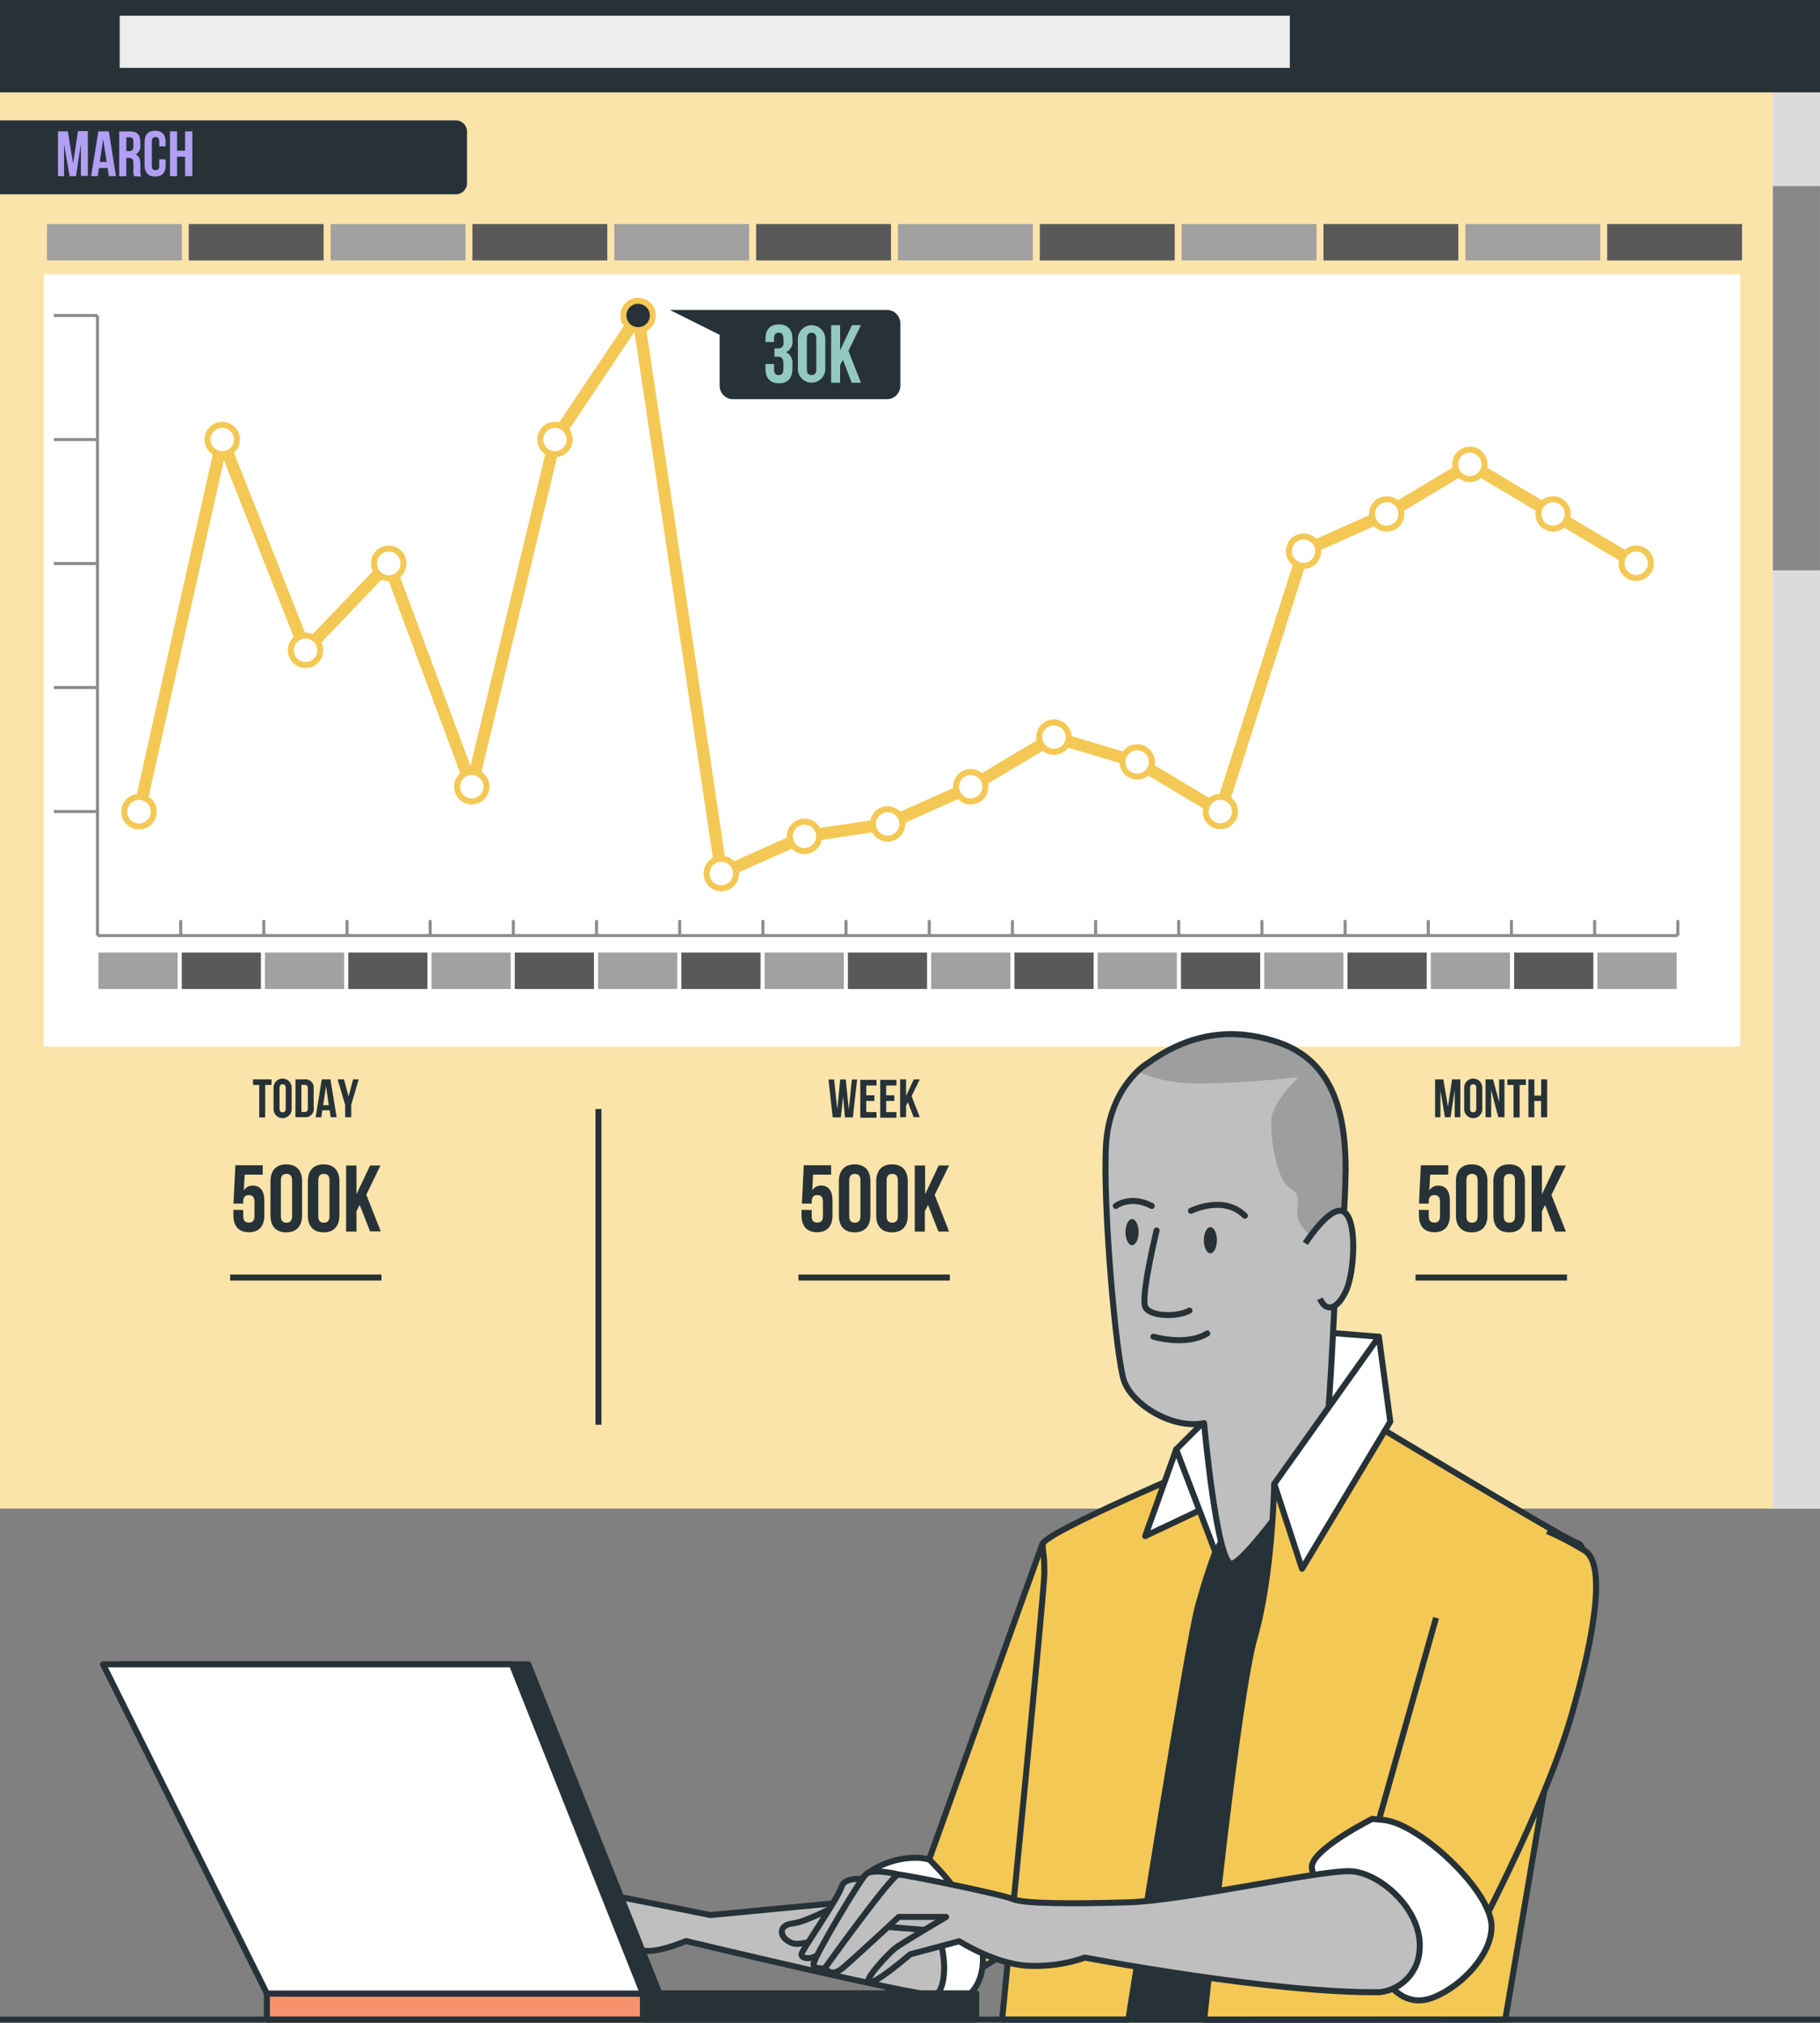 <svg xmlns="http://www.w3.org/2000/svg" width="324" height="360" viewBox="0 0 324 360"><rect x="0" y="0" width="324" height="360" fill="#808080" stroke="none"/><defs><clipPath id="clppth_1"><path d="M204.16 189.31s-6.69 4.07-7.27 14.55c-.58 10.47 1.74 37.52 3.2 41.84s8.73 8.73 14.26 7.56c0 0 2.32 25.6 4.98 25.02s16.29-18.93 16.87-24.14 1.37-22.07 1.37-22.07c1.18-7.9 1.84-15.87 1.99-23.85 0-10.76-2.62-19.49-11.95-22.69-9.33-3.21-17.05-.87-23.44 3.79Z" style="fill:none"/></clipPath><style>.cls-1{fill:#f4c854}.cls-2{stroke:#8c8c8c;stroke-width:.54px}.cls-2,.cls-3,.cls-4,.cls-5,.cls-6{fill:none}.cls-2,.cls-3,.cls-6{stroke-miterlimit:10}.cls-8,.cls-9,.cls-10,.cls-1,.cls-3,.cls-4,.cls-5,.cls-7{stroke-width:1.07px}.cls-8,.cls-9,.cls-10,.cls-1,.cls-3,.cls-4,.cls-5{stroke:#263238}.cls-10,.cls-7{fill:#fff}.cls-8,.cls-9,.cls-10,.cls-1,.cls-4,.cls-5,.cls-7{stroke-linejoin:round}.cls-4,.cls-6,.cls-7{stroke-linecap:round}.cls-6,.cls-7{stroke:#f4c854}.cls-9,.cls-11{fill:#263238}.cls-8{fill:#bfbfbf}.cls-12{fill:#595959}.cls-6{stroke-width:2.15px}.cls-13{fill:#b29ff4}.cls-14{fill:#a1a1a1}.cls-15{fill:#93c9c1}</style></defs><g><path d="M0 0h324v268.47H0z" style="fill:#f4c854"/><path d="M0 0h324v268.47H0z" style="fill:#fff;isolation:isolate;opacity:.5"/><path d="M7.79 48.81h302v137.46h-302z" style="fill:#fff"/><path d="M17.35 166.5h281.34M17.35 166.5v-2.76M32.17 166.5v-2.76M46.97 166.5v-2.76M61.78 166.5v-2.76M76.58 166.5v-2.76M91.39 166.5v-2.76M106.2 166.5v-2.76M121 166.5v-2.76M135.81 166.5v-2.76M150.61 166.5v-2.76M165.43 166.5v-2.76M180.23 166.5v-2.76M195.04 166.5v-2.76M209.84 166.5v-2.76M224.65 166.5v-2.76M239.46 166.5v-2.76M254.26 166.5v-2.76M269.07 166.5v-2.76M283.88 166.5v-2.76M298.69 166.5v-2.76M17.35 166.5V56.15M17.35 166.5h7.04M17.35 144.43H9.59M17.35 122.36H9.59M17.35 100.29H9.59M17.35 78.23H9.59M17.35 56.15H9.59" class="cls-2"/><path d="m39.57 78.23-14.81 66.2M54.38 115.74 39.57 78.23M69.18 100.29l-14.8 15.45M83.98 140.01l-14.8-39.72M98.8 78.23l-14.82 61.78M113.6 56.15 98.8 78.23M128.41 155.46 113.6 56.15M143.21 148.85l-14.8 6.61M158.02 146.64l-14.81 2.21M172.83 140.01l-14.81 6.63M187.63 131.19l-14.8 8.82M202.44 135.6l-14.81-4.41M217.24 144.43l-14.8-8.83M232.06 98.08l-14.82 46.35M246.86 91.47l-14.8 6.61M261.66 82.64l-14.8 8.83M276.47 91.47l-14.81-8.83M291.28 100.29l-14.81-8.82" class="cls-6"/><path d="M24.76 141.82c1.44 0 2.61 1.18 2.6 2.62v.02h0c0 1.45-1.17 2.62-2.62 2.62h0c-1.44 0-2.61-1.17-2.61-2.61q0 0 0 0h0a2.61 2.61 0 0 1 2.58-2.64h.05ZM39.57 75.61c1.44 0 2.61 1.17 2.61 2.61q0 0 0 0h0c0 1.44-1.17 2.61-2.61 2.61h0c-1.44 0-2.61-1.16-2.62-2.6q0 0 0 0h0c0-1.45 1.17-2.62 2.62-2.62M54.38 113.12c1.45 0 2.62 1.17 2.62 2.62h0c0 1.44-1.17 2.61-2.61 2.61q0 0 0 0h0c-1.44 0-2.61-1.16-2.62-2.6q0 0 0 0h0c0-1.45 1.17-2.62 2.62-2.62h0ZM69.2 97.63c1.45 0 2.62 1.17 2.62 2.62h0a2.616 2.616 0 0 1-2.58 2.66h-.04 0c-1.45 0-2.62-1.17-2.62-2.62h0a2.616 2.616 0 0 1 2.58-2.66zM83.98 137.4c1.44 0 2.61 1.16 2.62 2.6q0 0 0 0h0c0 1.45-1.17 2.62-2.62 2.62h0c-1.44 0-2.61-1.17-2.61-2.61q0 0 0 0h0c0-1.44 1.17-2.61 2.61-2.61M98.8 75.61c1.44 0 2.61 1.17 2.61 2.61q0 0 0 0h0c0 1.44-1.17 2.61-2.61 2.61h0c-1.44 0-2.61-1.16-2.62-2.6q0 0 0 0h0c0-1.45 1.17-2.62 2.62-2.62" class="cls-7"/><path d="M113.6 53.54c1.44 0 2.61 1.16 2.62 2.6q0 0 0 0h0c0 1.45-1.17 2.62-2.62 2.62h0c-1.45 0-2.62-1.17-2.62-2.62h0c0-1.44 1.17-2.61 2.61-2.61q0 0 0 0Z" style="stroke-width:1.07px;stroke-linejoin:round;stroke-linecap:round;stroke:#f4c854;fill:#263238"/><path d="M128.41 152.84c1.45 0 2.62 1.17 2.62 2.62h0c0 1.45-1.17 2.62-2.62 2.62h0c-1.45 0-2.62-1.17-2.62-2.62h0c0-1.45 1.17-2.62 2.62-2.62M143.21 146.23c1.45 0 2.62 1.17 2.62 2.62h0c0 1.44-1.17 2.61-2.61 2.61q0 0 0 0h0c-1.44 0-2.61-1.17-2.61-2.61h0c0-1.44 1.16-2.61 2.6-2.62q0 0 0 0M158.02 144.02c1.44 0 2.61 1.17 2.61 2.61q0 0 0 0h0c0 1.44-1.16 2.61-2.6 2.62q0 0 0 0h0c-1.45 0-2.62-1.17-2.62-2.62h0c0-1.45 1.17-2.62 2.62-2.62h0ZM172.81 137.4c1.44 0 2.61 1.17 2.61 2.61h0c0 1.44-1.16 2.61-2.6 2.62q0 0 0 0h0c-1.45 0-2.62-1.17-2.62-2.62h0c0-1.44 1.17-2.61 2.61-2.61q0 0 0 0M187.63 128.58c1.44 0 2.61 1.16 2.62 2.6q0 0 0 0h0c0 1.45-1.17 2.62-2.62 2.62h0c-1.45 0-2.62-1.17-2.62-2.62h0c0-1.44 1.17-2.61 2.61-2.61q0 0 0 0ZM202.44 132.99c1.44 0 2.61 1.16 2.62 2.6q0 0 0 0h0c0 1.45-1.17 2.62-2.62 2.62h0c-1.44 0-2.61-1.17-2.61-2.61q0 0 0 0h0c0-1.44 1.17-2.61 2.61-2.61M217.24 141.82c1.44 0 2.61 1.16 2.62 2.6q0 0 0 0h0c0 1.44-1.16 2.61-2.6 2.62h-.02 0a2.603 2.603 0 0 1-2.59-2.59h0a2.61 2.61 0 0 1 2.58-2.64h.01ZM232.06 95.47c1.44 0 2.61 1.17 2.61 2.61h0c0 1.44-1.16 2.61-2.6 2.62q0 0 0 0h0c-1.45 0-2.62-1.17-2.62-2.62h0c0-1.44 1.17-2.61 2.61-2.61q0 0 0 0M246.86 88.85c1.45 0 2.62 1.17 2.62 2.62h0c0 1.44-1.17 2.61-2.61 2.61q0 0 0 0h0c-1.44 0-2.61-1.16-2.62-2.6q0 0 0 0h0c0-1.45 1.17-2.62 2.62-2.62h0ZM261.66 80.02c1.45 0 2.62 1.17 2.62 2.62h0c0 1.44-1.17 2.61-2.61 2.61q0 0 0 0h0c-1.44 0-2.61-1.17-2.61-2.61h0c0-1.44 1.16-2.61 2.6-2.62q0 0 0 0M276.47 88.85c1.45 0 2.62 1.17 2.62 2.62h0c0 1.44-1.17 2.61-2.61 2.61q0 0 0 0h0c-1.44 0-2.61-1.17-2.61-2.61h0c0-1.44 1.16-2.61 2.6-2.62q0 0 0 0M291.28 97.63c1.44 0 2.61 1.17 2.61 2.61q0 0 0 0h0c0 1.44-1.16 2.61-2.6 2.62q0 0 0 0h0c-1.45 0-2.62-1.17-2.62-2.62h0c0-1.45 1.17-2.62 2.62-2.62h0Z" class="cls-7"/><path d="M315.62 0h8.37v268.47h-8.37z" style="fill:#dbdbdb"/><path d="M315.62 33.12h8.37v68.38h-8.37z" style="fill:#878787"/><path d="M0 0h324v16.44H0zM0 21.43h81.15c1.1 0 1.99.89 1.99 1.99v9.17c0 1.1-.89 1.99-1.99 1.99H0z" class="cls-11"/><path d="m13.02 29.03.87-5.7h1.75v7.97H14.4v-5.7l-.87 5.75H12.4l-1-5.67v5.67h-1.08v-7.97h1.75l.93 5.65ZM20.64 31.35h-1.26l-.22-1.45h-1.54l-.22 1.45h-1.18l1.29-7.97h1.87zm-2.88-2.54h1.22l-.61-4.05zM23.86 31.35c-.1-.32-.14-.66-.11-1v-1.26c0-.75-.26-1-.83-1h-.44v3.27h-1.26v-7.97h1.9c1.31 0 1.86.61 1.86 1.84v.64c.09.66-.24 1.31-.83 1.62.63.26.84.87.84 1.7v1.25c-.03.34.02.68.14 1l-1.29-.1Zm-1.37-6.87v2.42h.5c.47 0 .75-.2.75-.85v-.79c0-.58-.19-.83-.64-.83l-.61.04ZM29.49 28.36v1.07c0 1.29-.64 1.99-1.87 1.99s-1.88-.74-1.88-1.99v-4.17c0-1.29.64-1.99 1.88-1.99s1.87.73 1.87 1.99v.79h-1.14v-.87c0-.57-.26-.79-.66-.79s-.66.22-.66.79v4.33c0 .58.26.78.66.78s.66-.2.66-.78v-1.15zM31.52 31.35h-1.26v-7.97h1.26v3.44h1.43v-3.44h1.29v7.97h-1.29v-3.46h-1.43z" class="cls-13"/><path d="M21.31 2.8h208.31v9.28H21.31z" style="fill:#ededed"/><path d="M17.52 169.53h14.1v6.48h-14.1z" class="cls-14"/><path d="M32.35 169.53h14.1v6.48h-14.1z" class="cls-12"/><path d="M47.17 169.53h14.1v6.48h-14.1z" class="cls-14"/><path d="M62 169.53h14.1v6.48H62z" class="cls-12"/><path d="M76.82 169.53h14.1v6.48h-14.1z" class="cls-14"/><path d="M91.64 169.53h14.1v6.48h-14.1z" class="cls-12"/><path d="M106.47 169.53h14.1v6.48h-14.1z" class="cls-14"/><path d="M121.29 169.53h14.1v6.48h-14.1z" class="cls-12"/><path d="M136.12 169.53h14.1v6.48h-14.1z" class="cls-14"/><path d="M150.94 169.53h14.1v6.48h-14.1z" class="cls-12"/><path d="M165.77 169.53h14.1v6.48h-14.1z" class="cls-14"/><path d="M180.59 169.53h14.1v6.48h-14.1z" class="cls-12"/><path d="M195.41 169.53h14.1v6.48h-14.1z" class="cls-14"/><path d="M210.24 169.53h14.1v6.48h-14.1z" class="cls-12"/><path d="M225.06 169.53h14.1v6.48h-14.1z" class="cls-14"/><path d="M239.89 169.53h14.1v6.48h-14.1z" class="cls-12"/><path d="M254.71 169.53h14.1v6.48h-14.1z" class="cls-14"/><path d="M269.55 169.53h14.1v6.48h-14.1z" class="cls-12"/><path d="M284.37 169.53h14.1v6.48h-14.1zM8.36 39.87h24.01v6.48H8.36z" class="cls-14"/><path d="M33.6 39.87h24.01v6.48H33.6z" class="cls-12"/><path d="M58.86 39.87h24.01v6.48H58.86z" class="cls-14"/><path d="M84.1 39.87h24.01v6.48H84.1z" class="cls-12"/><path d="M109.36 39.87h24.01v6.48h-24.01z" class="cls-14"/><path d="M134.61 39.87h24.01v6.48h-24.01z" class="cls-12"/><path d="M159.86 39.87h24.01v6.48h-24.01z" class="cls-14"/><path d="M185.11 39.87h24.01v6.48h-24.01z" class="cls-12"/><path d="M210.36 39.87h24.01v6.48h-24.01z" class="cls-14"/><path d="M235.61 39.87h24.01v6.48h-24.01z" class="cls-12"/><path d="M260.87 39.87h24.01v6.48h-24.01z" class="cls-14"/><path d="M286.11 39.87h24.01v6.48h-24.01z" class="cls-12"/><path d="M157.87 55.16h-38.63l8.87 4.43v9.06c0 1.33 1.07 2.4 2.4 2.4h27.37c1.33 0 2.4-1.07 2.4-2.4V57.56c0-1.33-1.07-2.4-2.4-2.4Z" class="cls-11"/><path d="M139.47 60.38c0-.92-.33-1.17-.84-1.17s-.84.28-.84 1v.66h-1.52v-.56c0-1.63.82-2.57 2.4-2.57s2.4.94 2.4 2.57v.27c.13.87-.33 1.73-1.13 2.1.8.4 1.25 1.27 1.13 2.15v.81c0 1.64-.82 2.58-2.4 2.58s-2.4-.94-2.4-2.58v-.85h1.52v.96c0 .74.32 1 .84 1s.84-.25.84-1.16v-.81c0-1-.33-1.31-1.06-1.31h-.55v-1.46h.64c.6 0 1-.26 1-1.09l-.03-.55ZM142.04 60.32c0-1.35 1.09-2.44 2.44-2.44s2.44 1.09 2.44 2.44v5.34c0 1.35-1.09 2.44-2.44 2.44s-2.44-1.09-2.44-2.44zm1.6 5.43c0 .74.33 1 .84 1s.84-.28.84-1v-5.53c0-.73-.33-1-.84-1s-.84.28-.84 1zM150.06 64.03l-.5.94v3.15h-1.6V57.87h1.6v4.47l2.11-4.47h1.6l-2.23 4.57 2.23 5.68h-1.65l-1.56-4.08Z" class="cls-15"/><path d="M43.3 215.34v1.1c0 .84.37 1.14 1 1.14s1-.3 1-1.14v-2.59c0-.84-.37-1.16-1-1.16s-1 .32-1 1.16v.35h-1.74l.34-6.82h4.87v1.67h-3.21l-.16 2.81c.34-.56.96-.89 1.61-.86 1.36 0 2.05 1 2.05 2.69v2.62c0 1.88-.94 2.99-2.75 2.99s-2.76-1.08-2.76-2.99v-1l1.74.03ZM48.15 210.21c0-1.88 1-2.99 2.81-2.99s2.81 1.08 2.81 2.99v6.12c0 1.88-1 2.99-2.81 2.99s-2.81-1.08-2.81-2.99zm1.85 6.23c0 .84.37 1.16 1 1.16s1-.32 1-1.16v-6.36c0-.84-.37-1.16-1-1.16s-1 .32-1 1.16zM54.81 210.21c0-1.88 1-2.99 2.8-2.99s2.81 1.08 2.81 2.99v6.12c0 1.88-1 2.99-2.81 2.99s-2.8-1.08-2.8-2.99zm1.85 6.23c0 .84.37 1.16 1 1.16s1-.32 1-1.16v-6.36c0-.84-.37-1.16-1-1.16s-1 .32-1 1.16zM64.04 214.45l-.58 1.08v3.65h-1.84v-11.76h1.84v5.12l2.42-5.12h1.85l-2.52 5.2 2.57 6.52h-1.9l-1.84-4.68Z" class="cls-11"/><path d="M40.97 227.36h26.94" class="cls-3"/><path d="M144.5 215.34v1.1c0 .84.37 1.14 1 1.14s1-.3 1-1.14v-2.59c0-.84-.37-1.16-1-1.16s-1 .32-1 1.16v.35h-1.75l.34-6.82h4.87v1.67h-3.21l-.15 2.81c.33-.57.96-.9 1.61-.86 1.35 0 1.99 1 1.99 2.69v2.62c0 1.88-.94 2.99-2.75 2.99s-2.76-1.08-2.76-2.99v-1l1.8.03ZM149.34 210.21c0-1.88 1-2.99 2.8-2.99s2.81 1.08 2.81 2.99v6.12c0 1.88-1 2.99-2.81 2.99s-2.8-1.08-2.8-2.99zm1.84 6.23c0 .84.37 1.16 1 1.16s1-.32 1-1.16v-6.36c0-.84-.37-1.16-1-1.16s-1 .32-1 1.16zM155.99 210.21c0-1.88 1-2.99 2.8-2.99s2.81 1.08 2.81 2.99v6.12c0 1.88-1 2.99-2.81 2.99s-2.8-1.08-2.8-2.99zm1.85 6.23c0 .84.37 1.16 1 1.16s1-.32 1-1.16v-6.36c0-.84-.37-1.16-1-1.16s-1 .32-1 1.16zM165.22 214.45l-.58 1.08v3.65h-1.79v-11.76h1.84v5.12l2.42-5.12h1.85l-2.57 5.24 2.57 6.52h-1.9l-1.84-4.72Z" class="cls-11"/><path d="M142.14 227.36h26.95" class="cls-3"/><path d="M254.35 215.34v1.1c0 .84.37 1.14 1 1.14s1-.3 1-1.14v-2.59c0-.84-.37-1.16-1-1.16s-1 .32-1 1.16v.35h-1.74l.33-6.82h4.88v1.67h-3.22l-.15 2.81c.34-.56.96-.89 1.61-.86 1.36 0 2.05 1 2.05 2.69v2.62c0 1.88-.95 2.99-2.76 2.99s-2.75-1.08-2.75-2.99v-1l1.74.03ZM259.19 210.21c0-1.88 1-2.99 2.81-2.99s2.8 1.08 2.8 2.99v6.12c0 1.88-1 2.99-2.8 2.99s-2.81-1.08-2.81-2.99zm1.86 6.23c0 .84.37 1.16 1 1.16s1-.32 1-1.16v-6.36c0-.84-.37-1.16-1-1.16s-1 .32-1 1.16zM265.85 210.21c0-1.88 1-2.99 2.81-2.99s2.81 1.08 2.81 2.99v6.12c0 1.88-1 2.99-2.81 2.99s-2.81-1.08-2.81-2.99zm1.85 6.23c0 .84.37 1.16 1 1.16s1-.32 1-1.16v-6.36c0-.84-.37-1.16-1-1.16s-1 .32-1 1.16zM275.07 214.45l-.57 1.08v3.65h-1.84v-11.76h1.84v5.12l2.42-5.12h1.84l-2.57 5.24 2.57 6.52h-1.89l-1.8-4.72Z" class="cls-11"/><path d="M252 227.36h26.96M106.54 197.37v56.19M216.58 197.37v56.19" class="cls-3"/><path d="M45.05 192.09h3.28v1h-1.12v5.78h-1.06v-5.78h-1.11v-1ZM48.7 193.7a1.614 1.614 0 1 1 3.22-.26v3.81a1.614 1.614 0 1 1-3.22.26v-3.81m1.06 3.58c0 .49.21.67.55.67s.55-.18.55-.67v-3.64c0-.49-.21-.67-.55-.67s-.55.18-.55.67zM52.6 192.09h1.65c.8-.08 1.51.5 1.59 1.3.01.12 0 .24 0 .36v3.42c.12.79-.43 1.54-1.22 1.65q-.18.03-.36 0h-1.67l.02-6.74Zm1.06.99v4.81h.6c.34 0 .54-.17.54-.66v-3.51c0-.48-.2-.65-.54-.65h-.6ZM59.94 198.83h-1.07l-.18-1.23h-1.31l-.18 1.23h-1l1.08-6.74h1.55l1.1 6.74Zm-2.41-2.14h1l-.49-3.42zM61.43 196.6l-1.33-4.51h1.14l.81 3.07.81-3.07h1l-1.33 4.51v2.23h-1.08v-2.23ZM150.08 195.26l-.39 3.6h-1.45l-.75-6.74h1l.57 5.32.51-5.32h1l.53 5.36.55-5.36h.93l-.75 6.74h-1.41l-.32-3.6ZM154.21 194.93h1.45v1h-1.45v1.99h1.83v1h-2.89v-6.74h2.89v1h-1.83v1.76ZM157.76 194.93h1.45v1h-1.45v1.99h1.83v1h-2.89v-6.74h2.89v1h-1.83v1.76ZM161.63 196.14l-.33.62v2.07h-1.06v-6.74h1.06v2.94l1.38-2.94h1.06l-1.46 2.99 1.46 3.74h-1.09l-1.03-2.67ZM257.78 196.88l.72-4.79h1.47v6.74h-1V194l-.74 4.83h-1l-.8-4.77v4.77h-.95v-6.74h1.46l.82 4.79ZM260.66 193.7a1.614 1.614 0 1 1 3.22-.26v3.81a1.614 1.614 0 1 1-3.22.26v-3.81m1.05 3.58c0 .49.21.67.55.67s.55-.18.55-.67v-3.64c0-.49-.21-.67-.55-.67s-.55.18-.55.67zM265.46 193.95v4.88h-1v-6.74h1.33l1.09 4.03v-4.03h.95v6.74h-1.1l-1.28-4.88ZM268.36 192.09h3.28v1h-1.11v5.78h-1.09v-5.78h-1.11l.02-1ZM273.15 198.83h-1.06v-6.74h1.06v2.89h1.21v-2.89h1.07v6.74h-1.09v-2.89h-1.21z" class="cls-11"/></g><g><path d="m185.54 274.83-21.82 60.79 4.67 18.62 14.82-9.3 7.86-63.71z" class="cls-1"/><path d="M165.47 330.97s5.82 5.53 8.15 11.35 1.45 10.18-.88 12.5-5.82 2.33-10.17 2.33-10.18-12.21-10.77-18.32 9.06-9.31 13.67-7.86Z" class="cls-10"/><path d="M87.22 340.82s-9.88 4.65-9.02 5.53 7.56-2.33 9.02-2.62 3.21-3.46 0-2.91Z" class="cls-8"/><path d="M91.01 337.66s-3.2-.59-3.79.87-3.2 9.31-2.91 11.06 2.91-1.74 4.07-3.5 2.62-8.43 2.62-8.43Z" class="cls-8"/><path d="M97.09 337.66s-5.23-1.45-6.11 0-5.53 11.64-5.53 11.64-.58 1.16 1.99 0 9.64-11.64 9.64-11.64Z" class="cls-8"/><path d="m159.66 337.66-33.17 3.16s-22.98-4.65-25.59-4.98-5.24 1.75-6.41 3.5-8.43 11.05-8.43 11.05l1.74.59 10.18-8.15s5.52-.29 7.27-.29-4.98 3.79-6.97 4.07-4.36.58-4.07 1.74 5.53 1.45 6.69 1.45 9.3-2.91 9.3-2.91 1.99 0 4.65.29 7.27-1.74 7.27-1.74 41.3 9.89 44.21 9.59 3.11-15.44-6.69-17.37Z" class="cls-8"/><path d="M200.18 271.67s16.41-14.27 30.67-13.55 17.83 8.56 17.83 8.56l-12 92.65H194.6z" class="cls-9"/><path d="M178.39 359.42h22.48c1.42-9.08 10.44-66.02 12.31-73.24 1.32-4.96 2.98-9.82 4.98-14.55l-1.99-11.64s-30.54 12.8-30.54 14.83.29 1.17.29 5.24c-.08 3.77-6.56 69.57-7.52 79.35Z" class="cls-1"/><path d="m209.39 257.95-5.52 15.42 10.47-4.94z" class="cls-10"/><path d="m245.47 237.89-14.84-1.17-21.24 21.23 6.99 18.33 13.09-24.72h14.25z" class="cls-10"/><path d="M204.16 189.31s-6.69 4.07-7.27 14.55c-.58 10.47 1.74 37.52 3.2 41.84s8.73 8.73 14.26 7.56c0 0 2.32 25.6 4.98 25.02s16.29-18.93 16.87-24.14 1.37-22.07 1.37-22.07c1.18-7.9 1.84-15.87 1.99-23.85 0-10.76-2.62-19.49-11.95-22.69-9.33-3.21-17.05-.87-23.44 3.79Z" style="fill:#bfbfbf"/><g style="clip-path:url(#clppth_1)"><path d="M227.72 185.53c-9.31-3.2-17.17-.87-23.56 3.79-.57.37-1.1.8-1.58 1.28.46.29 3.9 2.23 11.01 2.23 7.66 0 17.58-1.14 17.58-1.14s-4.53 4.26-4.82 7.38.86 11.07 3.41 12.48.28 3.98 1.7 6.25 3.41 3.4 6.24.85c.68-.72 1.24-1.55 1.65-2.45.18-2.65.3-5.38.3-7.97 0-10.76-2.62-19.49-11.93-22.69Z" style="fill:#9e9e9e"/></g><path d="M204.16 189.31s-6.69 4.07-7.27 14.55c-.58 10.47 1.74 37.52 3.2 41.84s8.73 8.73 14.26 7.56c0 0 2.32 25.6 4.98 25.02s16.29-18.93 16.87-24.14 1.37-22.07 1.37-22.07c1.18-7.9 1.84-15.87 1.99-23.85 0-10.76-2.62-19.49-11.95-22.69-9.33-3.21-17.05-.87-23.44 3.79Z" class="cls-5"/><path d="M232.38 221.27s4.65-7.27 6.97-5.53 1.74 10.76.29 13.95-3.5 4.07-4.65 1.45" class="cls-8"/><path d="M205.9 218.98s-2.91 11.95-1.99 13.67 5.81 1.75 7.85.59M205.33 237.89s5.81 1.74 9.59-.58" class="cls-4"/><path d="M216.64 220.72c0 1.29-.52 2.33-1.17 2.33s-1.16-1.05-1.16-2.33.52-2.32 1.16-2.32 1.17 1.04 1.17 2.32M202.7 219.28c0 1.29-.53 2.33-1.17 2.33s-1.17-1.05-1.17-2.33.52-2.32 1.17-2.32 1.17 1.03 1.17 2.32" class="cls-11"/><path d="M198.63 214.62s2.62-1.99 6.4 0M212.01 215.49s5.82-2.91 9.6.87" class="cls-4"/><path d="M267.97 359.42c1.25-7.3 12.95-75.99 13.27-78.2s1.45-6.11-.58-6.68-37.24-21.82-37.24-21.82l-16.58 11.39s-.29 16.29-3.49 27.34c-2.99 10.37-8.31 61.7-8.97 68.01l53.58-.04Z" class="cls-1"/><path d="m226.85 264.07 4.94 15.12 15.71-26.18-2.03-15.12z" class="cls-10"/><path d="m255.65 287.92-11.35 40.14 16.58 20.07s13.95-25.6 18.93-43.05 5.53-27.06 2.33-29.09a51 51 0 0 0-6.69-3.5" class="cls-1"/><path d="M244.3 323.7s-10.47 5.24-10.76 8.44 9.02 13.09 11.34 17.45 5.53 7.85 10.47 5.82 10.18-7.56 10.18-12.51-7.27-12.5-12.5-16-6.98-2.91-8.73-3.2Z" class="cls-10"/><path d="M149.48 338.83s-5.82 3.21-8.44 3.5-2.33 2.62 0 3.49 10.47-3.2 12.21-3.2 15.42 1.17 18.33 1.45c2.91.29 4.65-2.62-2.62-4.98s-19.49-.26-19.49-.26Z" class="cls-8"/><path d="M155.92 334.73s-5.39-1.25-6.08 1-6.97 11.17-7.15 12.02 2.08 1.55 4.65-1.25 8.58-11.78 8.58-11.78Z" class="cls-8"/><path d="M159.95 333.59s-4.65-1.17-5.82 0-9.31 14.83-9.31 16 3.21.58 3.21.58l9.3-12.8 2.91-2.61z" class="cls-8"/><path d="M245.75 354.53c3.86-.48 6.8-3.68 6.97-7.56.58-6.97-6.97-13.67-12.22-13.95s-29.67 5.24-39.55 5.53-18.62.29-20.65-.58-19.2-4.36-20.36-4.36-13.03 16.56-13.03 16.56.87 1.99 3.2 0 9.89-9.02 9.89-9.02h8.43s-7.85 4.65-9.02 5.53-5.82 5.82-4.65 6.11 7.27-4.98 7.27-4.98l8.73-2.33s6.4 4.07 12.21 4.36c3.46.18 6.91-.31 10.18-1.45 0 0 33.69 6.44 52.6 6.15Z" class="cls-8"/></g><g><path d="M324 359.42H0" class="cls-5"/><path d="M47.51 354.78h126.26v4.63H47.51z" style="stroke-width:1.07px;stroke:#263238;stroke-linejoin:round;fill:#f6916c"/><path d="M114.46 354.78h59.33v4.63h-59.33zM117.4 354.78 94.06 296.2H21.3l29.16 58.58z" class="cls-9"/><path d="M114.46 354.78 91.12 296.2H18.35l29.16 58.58z" class="cls-10"/></g></svg>